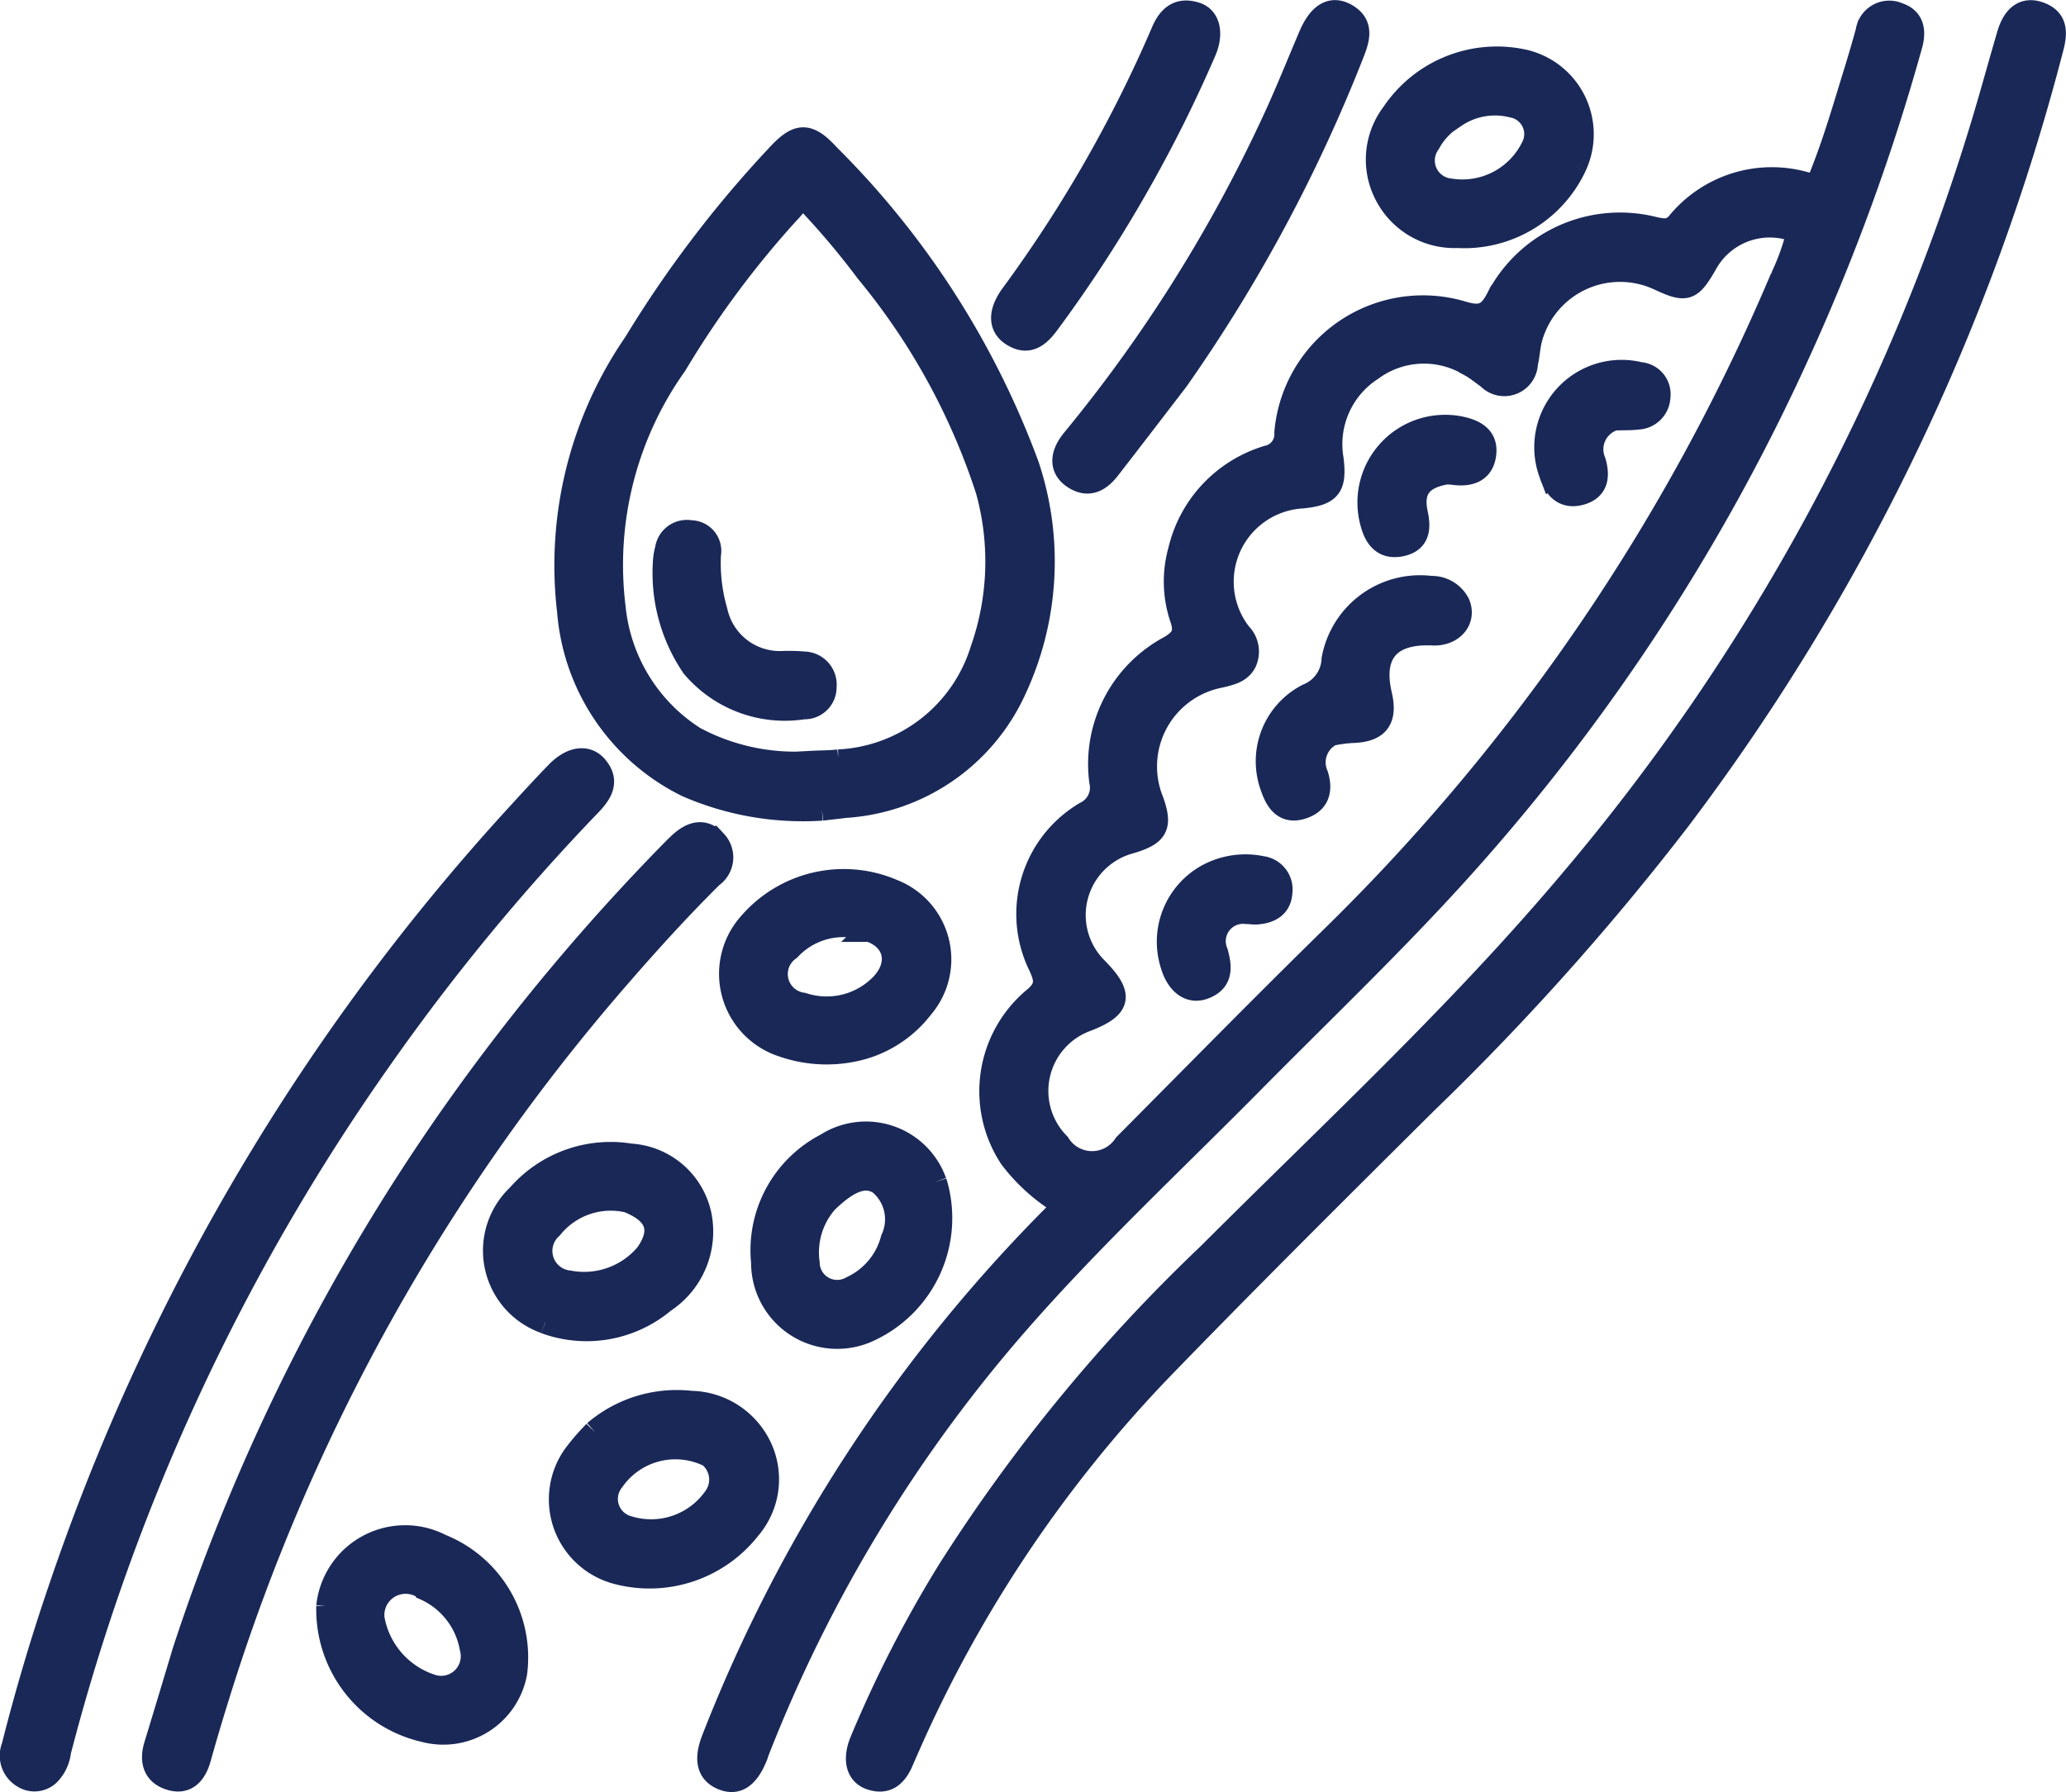 <svg xmlns="http://www.w3.org/2000/svg" width="46.104" height="40" viewBox="0 0 46.104 40">
  <g id="icon-cholesterol-testing-blue" transform="translate(-42.664 -40.103)">
    <path id="Path_40749" data-name="Path 40749" d="M229.519,52.54a2.873,2.873,0,0,1,1.967-2.079.508.508,0,0,0,.4-.533,3.079,3.079,0,0,1,3.944-2.69c.429.13.6.053.8-.349a3.089,3.089,0,0,1,3.482-1.532c.2.043.36.076.517-.1a2.715,2.715,0,0,1,2.865-.9,1.668,1.668,0,0,0,.174.028.393.393,0,0,0,.088-.025c.337-.8.581-1.655.844-2.507.091-.295.177-.591.259-.888a.505.505,0,0,1,.712-.386c.321.107.365.383.279.692a46.692,46.692,0,0,1-2.54,6.952,45.027,45.027,0,0,1-7.765,11.731c-1.4,1.528-2.9,2.963-4.36,4.439-1.756,1.779-3.589,3.483-5.238,5.367a32.5,32.5,0,0,0-5.834,9.611c-.011.027-.017.056-.028.084-.192.487-.44.654-.766.518s-.395-.431-.209-.9a34.119,34.119,0,0,1,7.675-11.739c.04-.04.071-.088.139-.173a4.059,4.059,0,0,1-1.175-1.048,2.7,2.7,0,0,1,.508-3.546c.3-.244.29-.414.144-.731a2.626,2.626,0,0,1,1.016-3.426.621.621,0,0,0,.339-.7,2.963,2.963,0,0,1,1.538-3c.31-.181.368-.335.256-.655a2.568,2.568,0,0,1-.031-1.513m13.434-6.076a5.265,5.265,0,0,0,.364-1.021,1.62,1.62,0,0,0-2.054.731c-.336.579-.437.61-1.049.324a2.057,2.057,0,0,0-2.845,1.317c-.05.183-.056.378-.1.563a.5.5,0,0,1-.862.325c-.133-.092-.257-.2-.4-.277a1.96,1.96,0,0,0-2.2.093,1.982,1.982,0,0,0-.875,1.99c.076.621-.045.792-.668.856a1.888,1.888,0,0,0-1.388,3.042.569.569,0,0,1,.112.648c-.117.216-.337.259-.556.313a2.042,2.042,0,0,0-1.511,2.78c.2.566.1.747-.5.924a1.677,1.677,0,0,0-.741,2.817c.579.592.524.861-.234,1.153a1.677,1.677,0,0,0-.617,2.755.869.869,0,0,0,1.469.018c1.545-1.555,3.08-3.121,4.646-4.654A45.224,45.224,0,0,0,242.953,46.464Z" transform="translate(-160.535 -0.165)" fill="#192857" stroke="#192857" stroke-width="0.5"/>
    <path id="Path_40750" data-name="Path 40750" d="M274.894,58.5a57.788,57.788,0,0,1-5.637,6.3c-1.993,1.981-3.988,3.963-5.942,5.983a29.009,29.009,0,0,0-5.625,8.444c-.036.081-.071.161-.106.243-.134.319-.336.534-.713.408-.3-.1-.385-.422-.221-.83a27.046,27.046,0,0,1,1.949-3.807,37.309,37.309,0,0,1,5.814-7.075c2.725-2.725,5.559-5.347,8.05-8.3a47.3,47.3,0,0,0,9.218-16.94c.2-.661.379-1.328.575-1.99.125-.42.368-.591.7-.47.369.133.379.417.29.76A48.84,48.84,0,0,1,274.894,58.5Z" transform="translate(-194.777 -0.071)" fill="#192857" stroke="#192857" stroke-width="0.5"/>
    <path id="Path_40751" data-name="Path 40751" d="M188.313,87.5a6.492,6.492,0,0,1-3.007-.522,4.764,4.764,0,0,1-2.653-3.906,8.747,8.747,0,0,1,1.485-5.985,25.424,25.424,0,0,1,3.17-4.174c.465-.51.7-.52,1.158-.019a19.069,19.069,0,0,1,4.445,6.925,6.776,6.776,0,0,1-.294,5.026,4.474,4.474,0,0,1-3.782,2.594c-.16.021-.321.038-.522.061m-.2-1.06c.191-.01.384-.008.573-.03a3.515,3.515,0,0,0,3.186-2.468,5.943,5.943,0,0,0,.123-3.56,14.83,14.83,0,0,0-2.683-4.883,17.267,17.267,0,0,0-1.373-1.621c-.159.023-.208.121-.276.2a21.253,21.253,0,0,0-2.61,3.495A7.708,7.708,0,0,0,183.685,83a3.9,3.9,0,0,0,1.79,2.9A4.761,4.761,0,0,0,188.117,86.443Z" transform="translate(-127.308 -29.329)" fill="#192857" stroke="#192857" stroke-width="0.5"/>
    <path id="Path_40752" data-name="Path 40752" d="M51.12,236.107A47.468,47.468,0,0,0,44,251.5a.876.876,0,0,1-.239.51.468.468,0,0,1-.573.065.551.551,0,0,1-.24-.685Q43.4,249.6,44,247.848A48.667,48.667,0,0,1,54.22,230.58c.288-.315.576-.63.873-.935.318-.326.666-.38.881-.129.274.321.116.588-.131.847A47.651,47.651,0,0,0,51.12,236.107Z" transform="translate(0 -172.304)" fill="#192857" stroke="#192857" stroke-width="0.5"/>
    <path id="Path_40753" data-name="Path 40753" d="M79.417,266.278a45.508,45.508,0,0,1,6.1-12.122,47.244,47.244,0,0,1,4.807-5.746q.077-.079.158-.154c.257-.24.545-.34.809-.047a.52.52,0,0,1-.082.782c-.711.705-1.384,1.444-2.04,2.2A44.566,44.566,0,0,0,80.2,267.249q-.224.714-.426,1.435c-.1.349-.306.569-.672.449-.35-.114-.428-.406-.319-.756C78.993,267.69,79.2,267,79.417,266.278Z" transform="translate(-32.654 -189.324)" fill="#192857" stroke="#192857" stroke-width="0.5"/>
    <path id="Path_40754" data-name="Path 40754" d="M311.272,48.581c-.521.679-1.022,1.334-1.527,1.985-.212.274-.471.417-.8.195-.284-.194-.293-.5-.01-.844a32.948,32.948,0,0,0,4.455-7.082c.3-.641.561-1.3.837-1.946.2-.463.469-.641.792-.469.369.2.315.5.182.838A34.738,34.738,0,0,1,311.272,48.581Z" transform="translate(-242.33)" fill="#192857" stroke="#192857" stroke-width="0.5"/>
    <path id="Path_40755" data-name="Path 40755" d="M122.8,427.373a1.744,1.744,0,0,1,2.535-1.364,2.7,2.7,0,0,1,1.673,2.847,1.648,1.648,0,0,1-2.049,1.3,2.781,2.781,0,0,1-2.158-2.786m2.178-.38a.724.724,0,0,0-1.154.66,1.917,1.917,0,0,0,1.327,1.5.687.687,0,0,0,.849-.842A1.777,1.777,0,0,0,124.98,426.993Z" transform="translate(-72.829 -351.416)" fill="#192857" stroke="#192857" stroke-width="0.5"/>
    <path id="Path_40756" data-name="Path 40756" d="M182.35,392.189a2.827,2.827,0,0,1,2.157-.661,1.755,1.755,0,0,1,1.548,1,1.689,1.689,0,0,1-.237,1.818,2.837,2.837,0,0,1-2.946,1.005,1.7,1.7,0,0,1-.973-2.638,5,5,0,0,1,.451-.522m2.555.541a1.691,1.691,0,0,0-2.138.551.649.649,0,0,0,.329,1.033,1.728,1.728,0,0,0,1.933-.657A.676.676,0,0,0,184.905,392.731Z" transform="translate(-126.42 -320.13)" fill="#192857" stroke="#192857" stroke-width="0.5"/>
    <path id="Path_40757" data-name="Path 40757" d="M392.261,54.474a2.739,2.739,0,0,1-2.631,1.567,1.723,1.723,0,0,1-1.592-.921,1.705,1.705,0,0,1,.145-1.832,2.8,2.8,0,0,1,2.955-1.174,1.685,1.685,0,0,1,1.123,2.359m-2.685-1.114a1.522,1.522,0,0,0-.574.594.654.654,0,0,0,.461,1.035,1.734,1.734,0,0,0,1.828-.932.627.627,0,0,0-.438-.926A1.581,1.581,0,0,0,389.576,53.36Z" transform="translate(-314.444 -10.652)" fill="#192857" stroke="#192857" stroke-width="0.5"/>
    <path id="Path_40758" data-name="Path 40758" d="M166.01,332.582a1.7,1.7,0,0,1-.6-2.844,2.738,2.738,0,0,1,2.507-.9,1.7,1.7,0,0,1,1.559,1.354,1.874,1.874,0,0,1-.813,1.928,2.687,2.687,0,0,1-2.65.466m1.83-2.709a1.693,1.693,0,0,0-1.69.593.689.689,0,0,0,.388,1.2,1.813,1.813,0,0,0,1.729-.617C168.638,330.527,168.517,330.139,167.84,329.873Z" transform="translate(-111.181 -262.959)" fill="#192857" stroke="#192857" stroke-width="0.5"/>
    <path id="Path_40759" data-name="Path 40759" d="M236.443,324.781a2.765,2.765,0,0,1-1.539,3.345,1.672,1.672,0,0,1-2.329-1.546A2.66,2.66,0,0,1,234,323.946a1.647,1.647,0,0,1,2.44.835m-2.439.464a1.71,1.71,0,0,0-.395,1.35.64.64,0,0,0,.961.54,1.643,1.643,0,0,0,.9-1.077,1.04,1.04,0,0,0-.276-1.238C234.878,324.62,234.516,324.739,234,325.245Z" transform="translate(-172.9 -258.299)" fill="#192857" stroke="#192857" stroke-width="0.5"/>
    <path id="Path_40760" data-name="Path 40760" d="M227.565,263.588a2.973,2.973,0,0,1-1.854-.038,1.688,1.688,0,0,1-.73-2.736,2.775,2.775,0,0,1,3.205-.727,1.652,1.652,0,0,1,.649,2.607,2.581,2.581,0,0,1-1.271.894m.091-2.605a1.64,1.64,0,0,0-1.784.415.67.67,0,0,0,.295,1.217,1.7,1.7,0,0,0,1.688-.368C228.356,261.788,228.265,261.192,227.656,260.982Z" transform="translate(-165.586 -200.105)" fill="#192857" stroke="#192857" stroke-width="0.5"/>
    <path id="Path_40761" data-name="Path 40761" d="M296.3,44.28a30.37,30.37,0,0,1-2.033,3.133c-.212.287-.453.487-.812.252-.283-.185-.284-.509-.011-.885a29.721,29.721,0,0,0,3.368-5.882c.148-.35.375-.53.756-.405.287.094.366.444.2.836A30.177,30.177,0,0,1,296.3,44.28Z" transform="translate(-228.21 -0.089)" fill="#192857" stroke="#192857" stroke-width="0.5"/>
    <path id="Path_40762" data-name="Path 40762" d="M361.6,188.935a.694.694,0,0,0-.322.9c.109.353.023.626-.339.738-.389.121-.565-.14-.674-.457a1.666,1.666,0,0,1,.806-2.071.891.891,0,0,0,.556-.791,1.981,1.981,0,0,1,2.193-1.611.676.676,0,0,1,.615.36c.162.365-.127.714-.577.693-.965-.046-1.373.43-1.158,1.35.13.557-.067.811-.635.827A3.062,3.062,0,0,0,361.6,188.935Z" transform="translate(-289.222 -132.435)" fill="#192857" stroke="#192857" stroke-width="0.5"/>
    <path id="Path_40763" data-name="Path 40763" d="M335.959,256.315a1.781,1.781,0,0,1,1.222-.182.5.5,0,0,1,.433.57c-.023.319-.259.438-.551.458-.073.005-.147-.012-.22-.01a.636.636,0,0,0-.665.879c.1.354.108.653-.285.8-.332.123-.616-.109-.737-.564A1.694,1.694,0,0,1,335.959,256.315Z" transform="translate(-266.36 -196.672)" fill="#192857" stroke="#192857" stroke-width="0.5"/>
    <path id="Path_40764" data-name="Path 40764" d="M387.413,146.1c-.571.1-.768.379-.656.9.07.324.047.611-.322.7s-.579-.1-.679-.457a1.707,1.707,0,0,1,1.969-2.165c.34.07.608.221.555.606s-.348.472-.7.426C387.539,146.105,387.494,146.1,387.413,146.1Z" transform="translate(-312.478 -95.433)" fill="#192857" stroke="#192857" stroke-width="0.5"/>
    <path id="Path_40765" data-name="Path 40765" d="M432.074,132.5a.7.7,0,0,0-.441.946c.089.311.068.606-.3.715s-.585-.1-.689-.435a1.7,1.7,0,0,1,2-2.252.467.467,0,0,1,.429.525.5.5,0,0,1-.483.481C432.433,132.5,432.27,132.493,432.074,132.5Z" transform="translate(-353.382 -83.038)" fill="#192857" stroke="#192857" stroke-width="0.5"/>
    <path id="Path_40766" data-name="Path 40766" d="M208.431,174.7a3.723,3.723,0,0,1-.635-2.325,1.331,1.331,0,0,1,.048-.3.466.466,0,0,1,.548-.393.433.433,0,0,1,.424.511,3.84,3.84,0,0,0,.146,1.263,1.448,1.448,0,0,0,1.48,1.144,4.018,4.018,0,0,1,.485.012.489.489,0,0,1,.469.54.464.464,0,0,1-.483.472A2.694,2.694,0,0,1,208.431,174.7Z" transform="translate(-150.313 -119.716)" fill="#192857" stroke="#192857" stroke-width="0.5"/>
  </g>
</svg>
